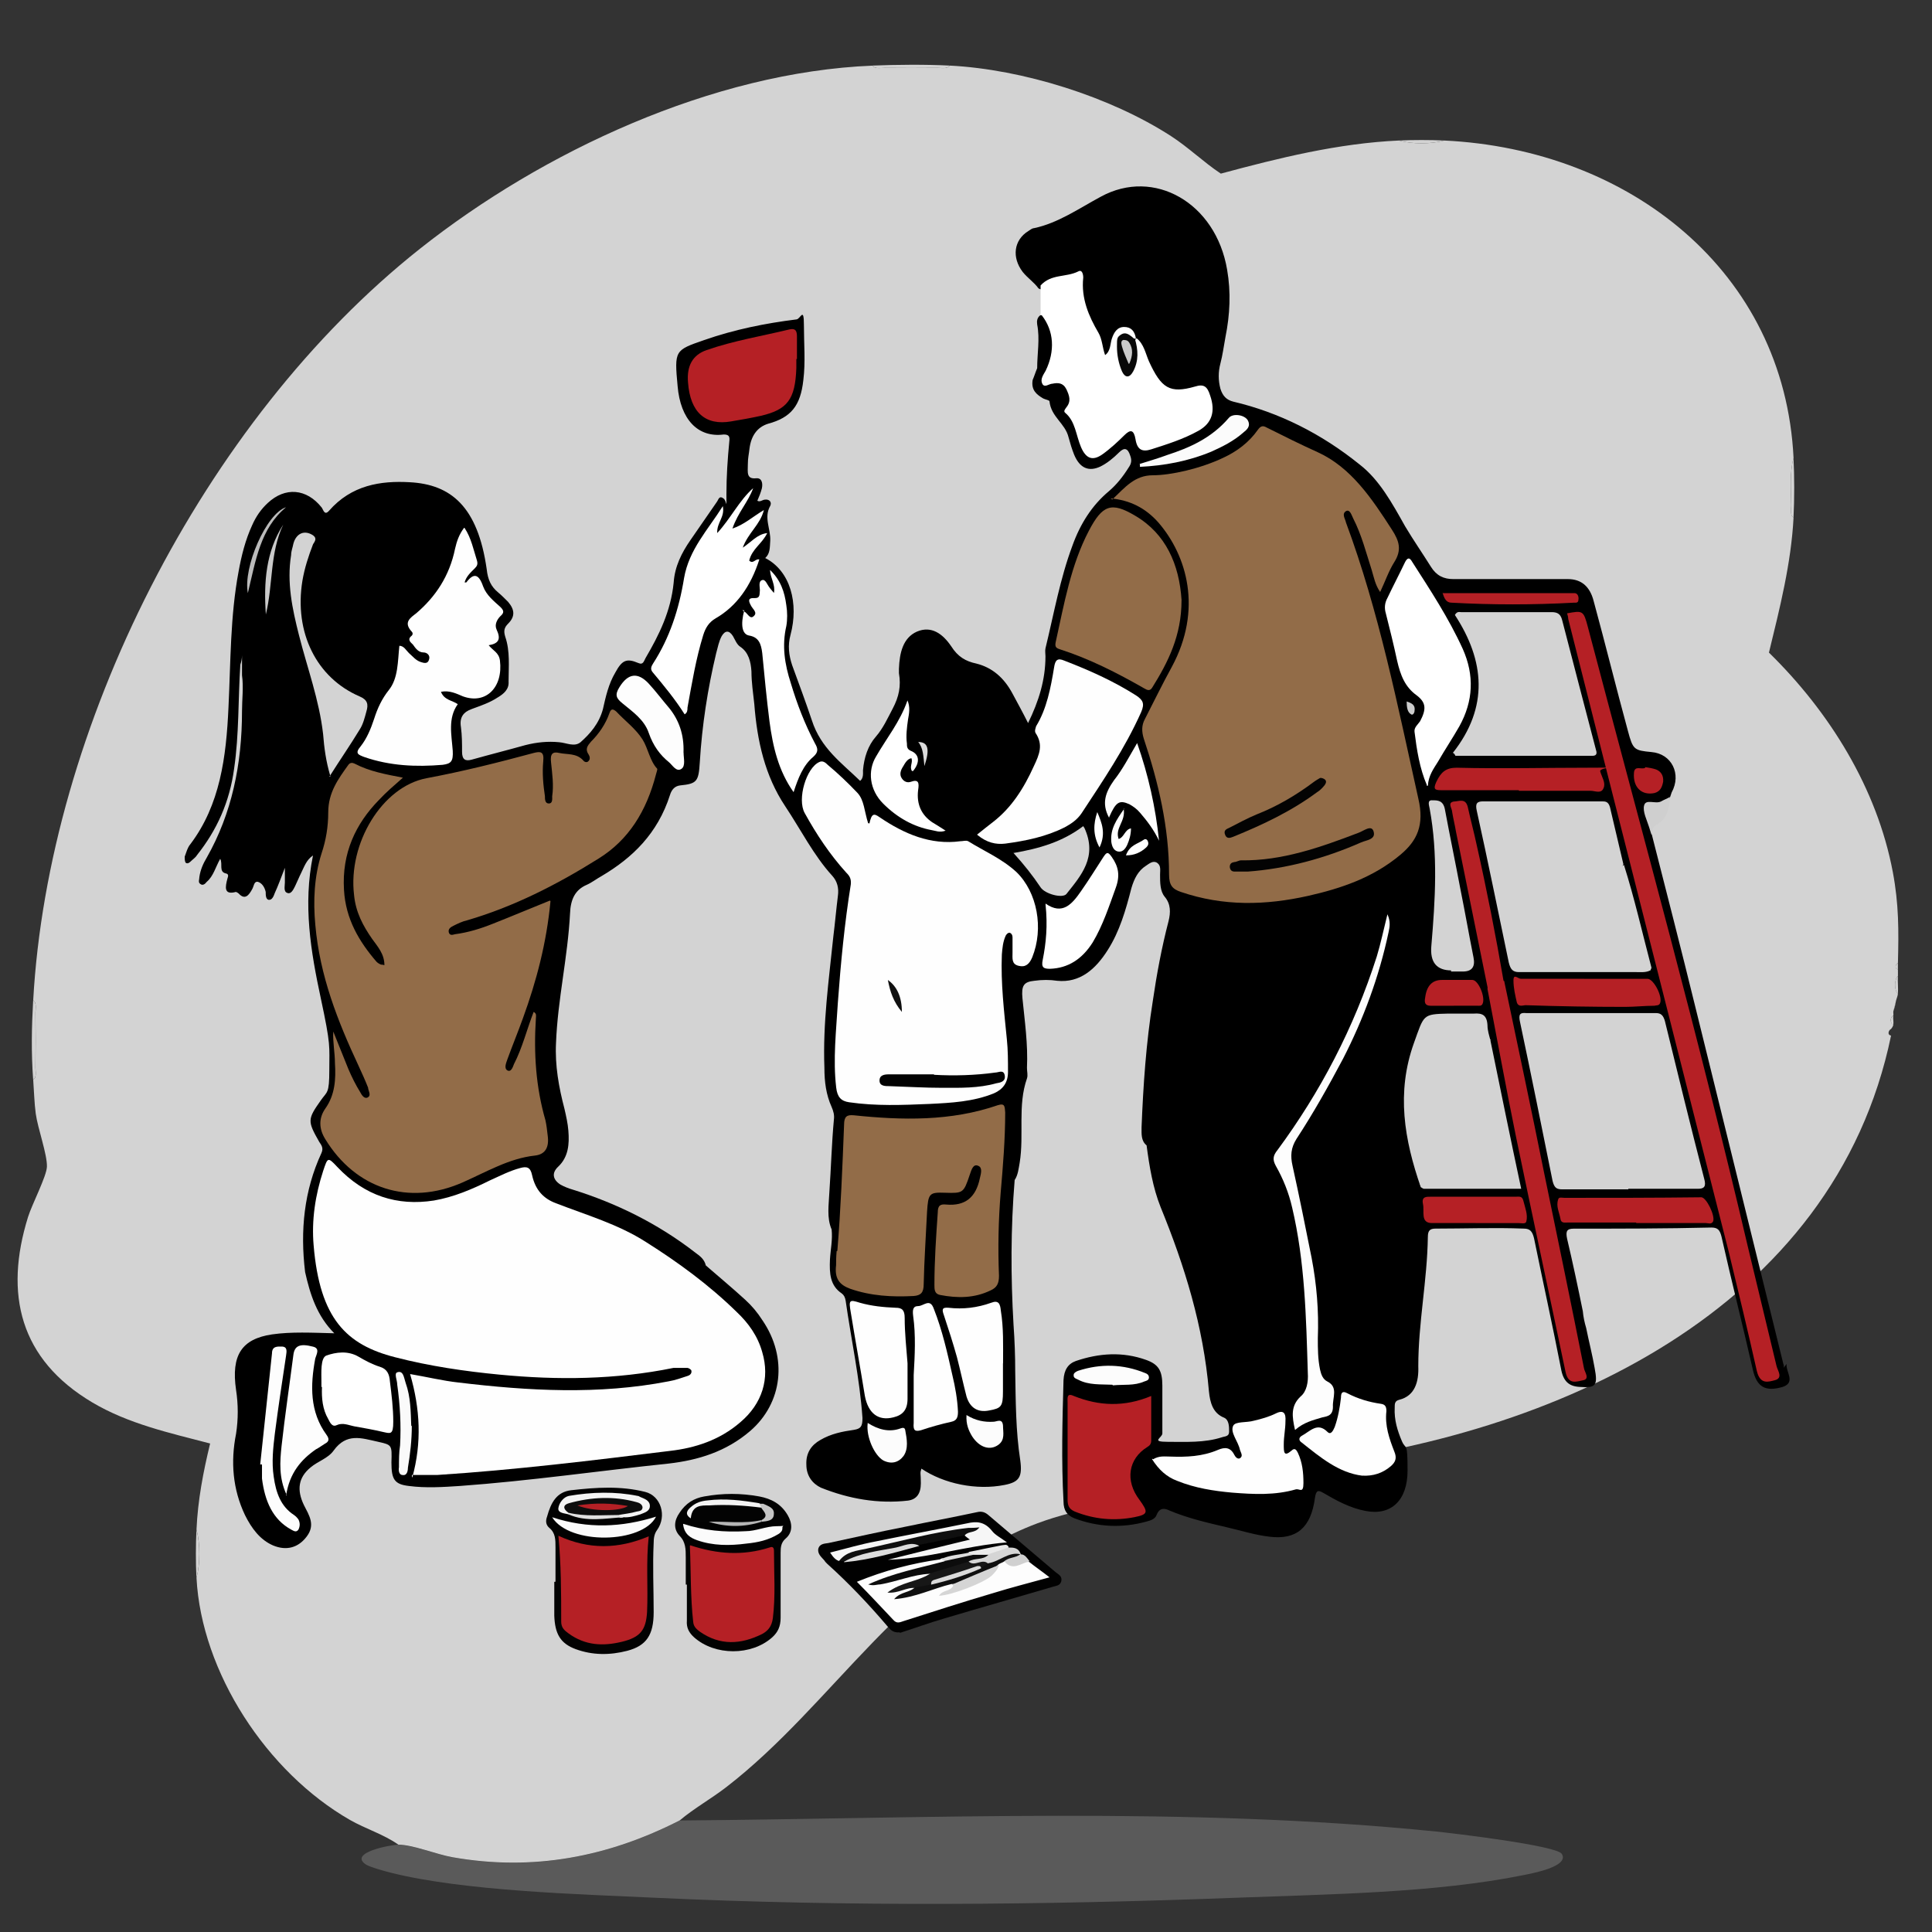 <svg viewBox="0 0 380 380" version="1.1" xmlns="http://www.w3.org/2000/svg" id="Layer_1">
  
  <rect x="0" y="0" width="380" height="380" fill="#333333" stroke="none"/>
  
  <defs>
    <style>
      .st0 {
        fill: #010101;
      }

      .st1 {
        fill: #eaeaea;
      }

      .st2 {
        fill: #b5b5b5;
      }

      .st3 {
        fill: #d0d0d0;
      }

      .st4 {
        fill: #030303;
      }

      .st5 {
        fill: #f6f6f6;
      }

      .st6 {
        fill: #f4f4f4;
      }

      .st7 {
        fill: #dbdbdb;
      }

      .st8 {
        fill: #868686;
      }

      .st9 {
        fill: #171717;
      }

      .st10 {
        fill: #aeaeaf;
      }

      .st11 {
        fill: #b1b1b1;
      }

      .st12 {
        fill: #ddd;
      }

      .st13 {
        fill: #020202;
      }

      .st14 {
        fill: #fff;
      }

      .st15 {
        fill: #b52025;
      }

      .st16 {
        fill: #c5c5c5;
      }

      .st17 {
        fill: #cdcdcd;
      }

      .st18 {
        fill: #fafafa;
      }

      .st19 {
        fill: #bbb;
      }

      .st20 {
        fill: #080808;
      }

      .st21 {
        isolation: isolate;
        opacity: .25;
      }

      .st21, .st22 {
        fill: #d3d3d3;
      }

      .st23 {
        fill: #101010;
      }

      .st24 {
        fill: #fefefe;
      }

      .st25 {
        fill: #0c0c0c;
      }

      .st26 {
        fill: #d5d5d5;
      }

      .st27 {
        fill: #e1e1e1;
      }

      .st28 {
        fill: #f3f3f3;
      }

      .st29 {
        fill: #fbfbfb;
      }

      .st30 {
        fill: #fcfcfc;
      }

      .st31 {
        fill: #926c48;
      }

      .st32 {
        fill: #dadada;
      }

      .st33 {
        fill: #b6b6b6;
      }

      .st34 {
        fill: #0f0f0f;
      }

      .st35 {
        fill: #cacaca;
      }

      .st36 {
        fill: #0e0e0e;
      }

      .st37 {
        fill: #cfcfcf;
      }

      .st38 {
        fill: #fdfdfd;
      }
    </style>
  </defs>
  <g>
    <path d="M133.68,358.07c49.3-.39,99.69-2.8,148.8,2.17,3.23.33,23.67,2.75,24.7,4.39,1.57,2.49-5.83,3.83-7.43,4.16-17.47,3.55-38.61,3.78-56.53,4.47-37.79,1.44-76.45,1.78-114.25.01-15.22-.71-37.66-1.32-52.05-4.92-1.11-.28-4.21-1.12-4.99-1.65-3.41-2.31,4.93-3.87,6.42-3.86,2.81.02,7.49,1.92,10.62,2.47,15.84,2.81,30.64-.05,44.71-7.24h0Z" class="st21"></path>
    <path d="M6.52,212.37c-.39-5.42-.3-10.22,0-15.61.74.45.45,1.65.45,2.38.04,3.61.05,7.24,0,10.85,0,.73.29,1.93-.45,2.38h0Z" class="st22"></path>
    <path d="M186.78,12.9c-.46.72-1.69.43-2.45.44-3.42.03-6.86.04-10.28,0-.75,0-1.98.28-2.45-.44,4.73-.19,10.46-.24,15.17,0h0Z" class="st22"></path>
    <path d="M284.05,27.64c-2.56.73-6.33.73-8.92,0,2.8-.13,6.13-.13,8.92,0Z" class="st22"></path>
    <g>
      <path d="M171.61,12.9c.46.72,1.69.43,2.45.44,3.42.04,6.86.03,10.28,0,.75,0,1.98.28,2.45-.44,14.35.73,31.55,6.12,43.52,13.86,3.47,2.24,6.38,5.11,9.81,7.39,11.43-3.08,23.08-5.97,35.02-6.51,2.59.73,6.37.73,8.92,0,36.43,1.73,66.92,25.75,68.71,62.44-.79,2.83-.49,6.34-.45,9.33,0,.73-.28,1.93.45,2.38-.47,9.02-2.71,17.83-4.84,26.57,11.95,11.69,21.26,26.72,24.36,43.14,1.2,6.37,1.17,11.53,1.01,17.88-.5.31-.7,1.15,0,1.3-.02.43.03.87,0,1.3-.74.67-.75,2.79,0,3.47-.05.56-.38,1.16-.45,1.73l-.45,1.73c-.04.28.04.59,0,.87-.69.18-.67,1.59,0,1.73-.09.53-.44.81-.45.87-.55.28-.77,1.21,0,1.3-11.16,53.97-66.01,78.95-117.58,84.55-4.63.5-9.61.06-14.16.98-3.49.7-7.19,2.82-10.7,3.91-8.4,2.61-17.05,3.34-25.45,6.49-26.12,9.81-40.11,35.63-61.24,51.92-2.96,2.28-6.27,4.12-9.13,6.52-14.07,7.19-28.87,10.05-44.71,7.24-3.13-.55-7.8-2.46-10.62-2.47-2.9-2.04-6.44-3.1-9.51-4.85-16.37-9.38-29.22-29.03-30.2-47.61.75-2.8.75-6.74,0-9.54.26-5.75,1.32-11.31,2.68-16.9-7.99-2.09-16.03-3.85-23.16-8.07-14.29-8.47-17.38-21.33-12.65-36.5.77-2.47,3.64-7.97,3.71-9.87.08-2.39-1.81-7.57-2.2-10.44-.28-2.09-.34-4.54-.5-6.67.74-.45.44-1.64.45-2.38.05-3.61.04-7.24,0-10.85,0-.73.28-1.93-.45-2.38,2.96-53.48,33.33-113.98,76.09-147.85,24.09-19.08,57.54-34.73,89-36h0Z" class="st22"></path>
      <path d="M352.76,101.79c-.74-.45-.45-1.65-.45-2.38-.03-2.98-.33-6.5.45-9.33.18,3.64.19,8.08,0,11.71Z" class="st22"></path>
      <path d="M38.64,310.37c-.16-2.98-.14-6.55,0-9.54.75,2.8.75,6.74,0,9.54Z" class="st22"></path>
      <path d="M373.29,195.46c-.75-.68-.74-2.8,0-3.47-.07,1.14.1,2.33,0,3.47Z" class="st22"></path>
      <path d="M372.39,198.93l.45-1.73c-.09.81-.42,1.54-.45,1.73Z" class="st22"></path>
      <path d="M372.39,201.53c-.67-.14-.69-1.55,0-1.73-.08.55.09,1.2,0,1.73Z" class="st22"></path>
      <path d="M373.29,190.69c-.7-.15-.5-.99,0-1.3-.01.43.02.87,0,1.3Z" class="st22"></path>
    </g>
  </g>
  <g id="Layer_11">
    <g id="Layer_1-2">
      <path d="M47.65,125.93v-.77.77Z"></path>
      <path d="M47.1,131.02c0-3.31.33-6.62.44-9.94h.56c-.22,3.97-.44,7.95-.66,11.92,0-.66-.22-1.43-.33-2.09h0v.11h0Z" class="st37"></path>
      <path d="M49.08,141.95c.56,3.42,0,6.73-.22,10.05h-.56c.22-3.42.56-6.73.77-10.05h.01Z" class="st33"></path>
      <path d="M48.09,155.64c.44,2.43,0,4.64-.89,6.73l.89-6.73Z" class="st11"></path>
      <path d="M46,168.34c0-1.66.33-3.31,1.1-4.74,0,1.76-.33,3.31-1.1,4.74Z" class="st8"></path>
      <path d="M350.87,268.93c0-.22,0-.44-.11-.66-5.74-23.41-11.59-46.93-17.34-70.34-2.76-11.26-5.63-22.41-8.5-33.67-.33-.99.11-1.99,0-2.87-.22-1.66.44-2.32,1.66-2.54.99-.22,1.43-1.1,1.88-1.99.11-.33.22-.66.33-.99,1.99-3.64,0-7.62-3.97-7.95-3.42-.33-3.64-.44-4.64-4.2-2.32-8.5-4.41-17.01-6.73-25.51-.74-2.87-2.43-4.31-5.07-4.31h-22.53c-1.88,0-3.31-.66-4.41-2.43-1.66-2.65-3.42-5.19-5.07-7.95-2.54-4.53-5.07-9.17-8.94-12.15-7.51-6.07-15.9-10.27-24.85-12.37-1.32-.33-2.09-1.1-2.54-2.54-.44-1.66-.44-3.31,0-4.97s.66-3.42.99-5.19c.89-4.41,1.1-8.84.33-13.25-2.21-13.14-14.36-20.1-24.85-14.36-4.31,2.32-8.4,5.19-13.14,6.19-.33,0-.77.33-1.1.56-2.87,1.76-3.31,5.19-1.1,8.07.99,1.22,2.21,1.99,3.09,3.21.66.44,1.22,0,1.88-.22,1.22-.56,2.54-.77,3.87-1.1,1.32-.22,2.09.33,1.99,1.88,0,2.43.77,4.41,1.76,6.4.77,1.55,1.55,3.21,2.09,4.97.33.99.66,1.88,1.76,1.76s1.32-1.1,1.32-2.09,0-.89.22-1.32c.33-1.22.99-1.55,1.99-.99.44.22.89.56,1.32.99.11.22.22.33.33.56,1.55,1.66,2.21,3.87,2.98,5.96.99,2.54,2.54,3.87,4.97,4.31,1.43.22,2.87-.22,4.31-.33,1.66,0,1.99,1.32,2.54,2.76.44,1.32,0,2.21-.99,2.87-3.09,2.09-6.4,3.42-9.94,4.2-1.22.22-1.99-.22-2.54-1.43-.99-2.09-1.88-2.21-3.64-.77-1.22,1.1-2.43,2.43-3.87,3.21-1.1.66-2.43.77-2.87-.66-.99-2.76-2.76-5.19-2.43-8.5.22-2.32-1.1-4.31-2.76-4.53s-1.76-.89-1.22-2.54c1.1-2.98.66-5.96-.56-8.84-.44-.99-1.1-1.76-2.21-1.22-.56.44-.66,1.1-.56,1.76.56,2.87,0,5.74,0,8.61-.33.77-.56,1.55-.89,2.32-.33,1.99.77,2.87,2.09,3.64.44.22,1.22.33,1.22.56.33,3.09,3.09,4.31,3.75,7.07.33,1.22.66,2.32,1.1,3.42,1.1,2.65,2.87,3.42,5.19,2.32,1.32-.66,2.54-1.66,3.64-2.76s1.76-.77,2.21.66c.33.89.22,1.55-.33,2.32-1.1,1.76-2.32,3.31-3.87,4.64-3.31,2.76-5.63,6.4-7.18,10.72-2.43,6.52-3.64,13.37-5.3,20.2-.11.56,0,.99,0,1.55,0,4.64-1.32,8.84-3.42,13.14-1.1-2.21-2.09-3.97-3.09-5.85-1.66-3.09-3.97-5.07-7.07-5.85-2.09-.44-3.64-1.32-4.97-3.42-1.66-2.43-3.87-4.08-6.73-2.87-2.76,1.22-3.42,4.2-3.54,7.29v.89c.44,2.54,0,4.64-1.22,6.95-.99,1.88-1.88,3.87-3.31,5.52-1.55,1.76-2.32,4.08-2.54,6.62,0,.66.11,1.55-.56,2.09-3.64-3.54-7.73-6.4-9.5-11.92-1.22-3.64-2.54-7.18-3.87-10.82-.66-1.99-.89-3.87-.33-5.96,1.66-6.19,0-12.59-4.97-15.13.99-.89.89-2.09.99-3.42.11-2.32-1.32-4.53,0-6.85.33-.66-.11-1.32-.99-1.22-.56,0-.99.56-1.55.22.33-.77.66-1.55.89-2.43.22-.99,0-2.09-1.1-1.99-1.99.22-1.66-1.22-1.66-2.65s.22-2.09.33-3.21c.33-2.54,1.55-4.2,3.64-4.86,4.53-1.22,6.4-3.54,6.95-8.61.44-3.54.11-7.18.11-10.82s-.66-1.22-1.43-1.1c-6.19.77-12.25,1.99-18.22,4.08-5.74,1.99-5.85,1.99-5.19,9.06.56,6.52,3.97,10.16,9.06,9.5,1.1,0,1.22.44,1.1,1.43-.33,3.42-.56,6.85-.56,10.27s.11,1.43-.56.89c-.89-.66-.99.22-1.32.66-1.76,2.54-3.42,4.97-5.19,7.51-1.76,2.54-3.09,5.19-3.31,8.4-.56,5.63-2.87,10.27-5.52,14.8-.33.56-.44,1.43-1.43.99-2.32-.99-3.21-.56-4.53,1.88-1.32,2.21-1.88,4.74-2.43,7.18-.77,2.87-2.54,4.86-4.41,6.52-1.22.99-2.76.11-4.2,0-2.21-.22-4.41,0-6.62.56-3.54.99-7.07,1.88-10.6,2.87-1.22.33-1.88,0-1.88-1.55s0-3.21-.22-4.86c-.33-1.99.56-2.98,2.09-3.54,1.76-.66,3.54-1.22,5.19-2.32,1.1-.66,2.21-1.55,2.09-3.09,0-2.98.33-5.96-.66-8.84-.33-1.1-.22-1.76.56-2.54,1.43-1.43,1.32-2.76,0-4.31-.66-.66-1.32-1.32-1.99-1.88-1.32-1.1-1.99-2.43-2.21-4.53-1.76-12.37-7.07-16.68-15.13-17.11-5.74-.33-11.48.56-15.9,5.63-.89.99-1.1-.22-1.43-.66-2.98-3.75-7.18-4.08-10.6-.89-1.32,1.22-2.32,2.65-3.09,4.41-1.32,2.87-2.09,5.96-2.65,9.06-1.66,8.84-1.55,17.78-1.99,26.72-.44,9.83-1.66,19.21-7.51,26.94-.56.66-.77,1.55-1.1,2.43,0,.44,0,.99.22,1.22.33.22.66,0,.89-.22.44-.44.99-.77,1.32-1.32,3.87-4.86,6.4-10.38,7.29-17.01.99-6.73.77-13.58,1.22-20.43.22-.66.33-1.22.33-1.88v3.97c.33,2.32,0,4.74,0,7.07,0,10.38-1.99,20.1-6.95,28.82-.66,1.1-1.22,2.32-1.43,3.75,0,.56-.33,1.1.22,1.43.44.33.89,0,1.22-.44,1.32-1.1,1.76-2.98,2.65-4.53.56.99-.33,2.54,1.1,2.87.66.11.44.66.33.99-.44,1.66-.77,3.31,1.66,2.65,0,0,.33.11.56.33,1.22,1.32,1.99.33,2.65-.89.33-.56.33-1.55,1.1-1.43.77.22,1.32.99,1.55,1.99,0,.56,0,1.43.56,1.55.66.11.99-.66,1.22-1.32.66-1.43,1.22-2.98,1.99-4.97v2.87c0,.77-.33,1.88.56,2.09.66.22,1.1-.66,1.43-1.32.44-.89.77-1.76,1.22-2.65.56-1.1.99-2.54,2.32-3.42-1.99,9.72-.44,18.88,1.55,28.16,1.99,9.27,1.66,9.27,1.66,14.03s-.44,4.2-1.66,5.96c-2.65,3.75-2.65,4.08-.33,8.17.44.66.89,1.22.44,2.21-3.42,7.4-4.2,15.23-3.21,23.41.99,4.41,2.32,8.61,5.74,12.04-4.41-.11-8.4-.33-12.25.22-5.96.89-8.07,4.08-7.07,10.93.44,2.87.44,5.74,0,8.61-1.1,5.52-.66,10.93,1.76,16.01,1.32,2.65,2.98,4.86,5.52,5.96,2.65,1.1,4.97.44,6.62-1.76,1.76-2.32.44-4.2-.56-6.19-1.43-2.98-1.1-5.41,1.32-7.4,1.43-1.22,3.42-1.76,4.53-3.31,2.54-3.54,5.52-2.43,8.61-1.76,2.87.66,2.87.56,2.76,4.08,0,3.31.56,4.31,3.42,4.64,3.31.44,6.73.22,10.05,0,13.7-.99,27.38-2.98,41.08-4.41,5.74-.66,11.26-2.32,16.01-6.4,6.4-5.52,7.4-14.47,2.43-21.75-.99-1.55-2.09-2.87-3.42-4.08-2.54-2.32-5.19-4.53-7.73-6.73-.33-1.32-1.22-1.88-2.09-2.54-7.4-5.74-15.57-9.72-24.07-12.37-.77-.22-1.66-.56-2.43-.99-1.55-.99-1.76-2.32-.44-3.54,1.99-1.88,2.21-4.41,1.99-7.07-.11-1.43-.44-2.87-.77-4.31-1.1-4.2-1.88-8.5-1.66-12.92.33-8.61,2.32-16.89,2.76-25.51.11-2.76.99-4.64,3.31-5.63.99-.44,1.99-1.22,2.98-1.76,5.96-3.54,10.93-8.28,13.37-15.9.33-1.1.99-1.76,1.99-1.88,3.31-.33,3.64-.77,3.87-4.53.44-7.29,1.55-14.47,3.21-21.42.33-1.22.56-2.43,1.1-3.42.66-1.1,1.43-1.22,2.21,0,.44.77.77,1.66,1.43,2.09,1.66,1.1,2.09,2.98,2.21,4.86,0,2.09.33,4.31.56,6.4.56,7.29,2.09,14.13,6.07,20.1,3.09,4.64,5.63,9.72,9.27,13.7.99,1.1,1.32,2.43,1.1,3.97-.33,2.65-.56,5.3-.89,7.95-.89,8.61-2.09,17.11-1.76,25.84,0,2.76.33,5.3,1.43,7.73.33.77.56,1.55.44,2.43-.44,4.74-.56,9.5-.89,14.24-.11,2.54-.56,5.07.44,7.4.22,1.99-.22,3.97-.33,5.96-.11,2.65,0,5.07,2.32,6.62.44.33.66.77.77,1.43,1.1,7.73,2.76,15.23,3.31,23.08,0,1.66-.33,2.09-1.66,2.32-2.32.33-4.53.77-6.62,1.99-1.76.99-2.87,2.54-2.76,4.86,0,2.21,1.22,3.75,2.87,4.53,5.52,2.21,11.26,3.21,17.11,2.54,1.66-.22,2.54-1.32,2.54-3.42s-.22-1.88.11-2.87c4.41,2.98,10.82,4.31,16.35,3.21,2.87-.56,3.54-1.55,3.09-4.86-.89-5.74-.89-11.59-.99-17.45,0-3.09-.11-6.07-.33-9.17-.56-9.5-.56-19,.22-28.49.66-.99.77-2.21.99-3.42.89-5.52-.44-11.26,1.43-16.56.22-.66,0-1.32,0-2.09.22-4.64-.44-9.17-.89-13.7-.22-2.43.22-3.21,2.32-3.42,1.55-.22,3.09-.22,4.53,0,4.41.44,7.51-2.21,9.94-6.07,2.32-3.64,3.54-7.84,4.64-12.15.56-1.88,1.32-3.42,2.87-4.41.66-.44,1.43-1.1,2.21-.56s.56,1.43.56,2.32c0,1.55,0,3.21.89,4.31,1.22,1.43,1.22,3.09.77,4.86-1.32,5.07-2.32,10.38-3.09,15.68-1.32,8.28-1.88,16.56-2.21,24.85,0,1.32-.11,2.65.99,3.54.56,4.2,1.22,8.28,2.76,12.15,4.74,11.59,8.4,23.41,9.5,36.22.22,2.21.77,4.31,2.98,5.19.99.44.99,1.76.99,2.76s-.89.89-1.43,1.1c-3.42,1.1-7.07.89-10.6.89s-1.1-.77-1.1-1.66v-9.39c0-2.98-.77-4.2-3.21-5.07-4.64-1.66-9.27-1.32-13.8.22-1.55.56-2.32,1.76-2.43,3.75-.22,7.95-.44,15.9,0,23.86,0,1.88.77,2.76,2.09,3.31,4.64,1.76,9.39,1.99,14.24.66.77-.22,1.66-.44,1.99-1.32.56-1.43,1.55-1.32,2.43-.89,3.64,1.55,7.51,2.43,11.26,3.31,2.87.66,5.63,1.55,8.5,1.88,5.3.66,8.17-1.76,8.94-7.62.22-1.43.56-1.66,1.66-.99,2.65,1.55,5.3,2.98,8.28,3.54,5.07.99,8.28-2.09,8.28-7.95s-.33-3.97-1.1-5.74c-.89-2.09-1.55-4.2-1.43-6.62,0-.77,0-1.32.89-1.55,3.09-.77,3.87-3.54,3.75-6.62,0-8.5,1.76-16.89,1.88-25.39,0-1.32.44-1.66,1.55-1.66,5.74,0,11.59-.22,17.34,0,1.22,0,1.66.56,1.99,1.88,1.76,8.61,3.64,17.11,5.3,25.62.44,2.54,1.55,3.54,3.75,3.64,3.09.22,3.54-.22,2.87-3.75-.44-2.54-1.1-5.07-1.66-7.84-.33-1.1-.56-2.21-.66-3.31-.99-4.86-1.99-9.6-3.09-14.24-.33-1.55,0-1.99,1.32-1.99,9.06,0,18,0,27.05-.22,1.22,0,1.66.44,1.99,1.76,1.99,8.84,4.2,17.55,6.19,26.28.77,3.31,2.43,4.31,5.85,3.31,2.65-.89.56-2.98.77-4.53l-.56.77h0v-.07l.03-.03Z"></path>
      <path d="M176.95,321.06c-1.22.11-1.76-.44-2.32-1.1-3.75-4.41-7.73-8.61-11.92-12.37-.22-.22-.44-.44-.56-.66-.56-.66-1.32-1.22-1.22-2.21.22-1.1,1.22-1.1,1.99-1.22,5.07-1.1,10.05-2.21,15.13-3.21,4.74-.99,9.5-1.88,14.13-2.87.89-.22,1.55,0,2.21.56,4.41,3.75,8.84,7.51,13.25,11.26.56.44,1.32.77,1.1,1.76-.22.89-.99.89-1.66,1.1-7.07,2.09-14.13,4.08-21.21,6.19-3.09.89-6.07,1.99-8.84,2.87h0l-.11-.11h.03Z" class="st0"></path>
      <path d="M109.26,311v-6.62c0-1.55,0-2.87-1.22-3.87-.66-.56-.77-1.32-.44-2.21.77-2.76,1.88-4.86,4.74-5.19,4.86-.56,9.72-.89,14.57.33,3.09.77,4.31,4.74,2.32,7.51-.56.77-.66,1.66-.66,2.54-.22,4.53,0,9.06,0,13.58s-1.43,6.62-5.19,7.62c-3.42.89-6.85.89-10.16-.33-2.98-1.1-4.08-2.98-4.2-6.62v-6.62h.22v-.11h.02Z" class="st13"></path>
      <path d="M134.88,311.68v-5.3c0-1.66,0-3.09-1.22-4.31-1.22-1.32-1.1-2.98,0-4.53,1.22-1.88,2.87-2.87,4.86-3.21,3.64-.66,7.18-.66,10.82,0,2.32.44,4.31,1.43,5.63,3.75.89,1.55.99,3.31-.44,4.53-.89.77-.99,1.66-.99,2.76v12.81c0,1.76-.56,2.87-1.66,3.87-4.08,3.64-11.26,3.64-15.35,0-.99-.89-1.55-1.88-1.43-3.31v-7.07h-.22,0Z" class="st13"></path>
      <path d="M324.81,164.15c-.11-.44-.33-.99-.44-1.43-.44-1.43-1.32-3.09-.99-4.31.33-1.32,2.21-.22,3.31-.77.56-.33,1.22-.56,1.76-.89-.11,2.21-.56,4.31-2.54,5.41-.77.33-.99,1.1-.99,1.99h-.11Z" class="st37"></path>
      <path d="M218.8,98.22c2.54-2.43,4.41-4.74,7.95-4.74s9.39-1.32,13.8-3.42c2.65-1.22,5.07-2.98,6.85-5.52.56-.77.99-.89,1.76-.44,3.31,1.66,6.62,3.31,10.05,4.86,6.52,2.98,10.6,9.06,14.57,15.23,1.43,2.21,1.99,3.97.44,6.4-1.1,1.76-1.76,3.75-2.76,5.85-.99-1.43-1.22-2.87-1.66-4.31-1.1-3.42-1.99-6.95-3.64-10.16-.33-.66-.66-1.88-1.43-1.43-.89.56-.11,1.55,0,2.21,6.52,17.55,10.16,36,14.24,54.33,1.22,5.19-.22,8.28-3.54,11.05-5.41,4.53-11.71,6.62-18.11,8.07-8.4,1.88-16.68,2.09-25.06-.77-1.66-.56-2.32-1.32-2.32-3.42,0-9.27-2.09-18.11-4.97-26.72-.44-1.43-.44-2.65.22-3.87,1.76-3.42,3.42-6.85,5.3-10.27,6.07-11.26,2.98-21.87-2.65-28.38-2.54-2.87-5.63-4.41-9.39-4.74l.33.22h0v-.04h.02Z" class="st31"></path>
      <path d="M108.27,177.29c-.77,8.17-2.76,15.68-5.41,22.97-.99,2.76-2.09,5.41-3.09,8.17-.22.66-.66,1.66,0,2.09.77.44,1.1-.66,1.32-1.22,1.66-3.21,2.54-6.85,3.87-10.27.66.33.44.89.44,1.32-.44,6.85,0,13.47,1.88,19.99.22.99.33,1.99.44,2.98.33,2.32-.44,3.75-2.54,3.97-5.07.56-9.5,3.21-14.24,5.3-10.6,4.64-20.98,1.22-26.94-8.5-1.32-2.09-1.32-4.2,0-6.07,1.88-2.65,2.09-5.74,1.88-8.94,0-1.99-.44-4.08-.33-6.19.99,2.43,1.99,4.97,2.98,7.4.66,1.55,1.43,3.09,2.32,4.53.33.66.89,1.43,1.55.99.66-.44,0-1.32,0-1.88-.56-1.43-1.22-2.87-1.88-4.31-4.08-8.73-7.62-17.67-8.5-27.71-.44-4.74-.22-9.5,1.22-14.03.89-2.65,1.32-5.3,1.32-8.07,0-3.97,1.99-6.62,3.97-9.39.33-.44.77-.44,1.22-.22,2.98,1.55,6.07,2.09,9.5,2.76-1.76,1.55-3.31,2.87-4.74,4.41-4.53,4.64-7.29,10.38-6.85,17.67.33,5.74,2.98,10.16,6.4,14.13.22.22.56.44.89.56,0,0,.33,0,.66.11,0-2.21-1.32-3.64-2.43-5.19-1.76-2.54-3.21-5.19-3.54-8.61-1.22-10.16,5.52-21.31,14.24-22.97,7.07-1.32,14.13-3.09,21.09-4.97,1.32-.33,2.09-.33,1.88,1.66-.22,2.32,0,4.64.33,6.85,0,.56,0,1.43.77,1.43s.66-.89.66-1.43c.33-2.21,0-4.41-.22-6.62-.22-1.76.33-2.21,1.66-1.88,1.55.33,3.31,0,4.64,1.43.22.33.77.56,1.1.11.33-.33.22-.89,0-1.22-.77-1.1-.22-1.76.44-2.54,1.55-1.55,2.87-3.42,3.64-5.63.33-.99.77-.77,1.32-.33,1.76,1.88,3.87,3.42,5.19,5.52,1.1,1.76,1.43,4.2,2.87,5.74.11.11-.11.66-.22,1.1-1.88,7.29-5.41,12.92-11.26,16.56-8.28,5.19-16.78,9.5-25.84,12.15-.99.22-1.88.66-2.76,1.1-.44.22-1.1.56-.89,1.32.22.66.77.44,1.22.33,2.54-.33,5.07-1.1,7.51-2.09,3.64-1.43,7.29-2.98,11.15-4.53h0l.11.11v.04h0Z" class="st31"></path>
      <path d="M81.1,290.58c1.88-6.85,1.55-13.47-.44-20.32,3.31.56,6.4,1.32,9.5,1.66,13.8,1.66,27.61,2.43,41.3-.22,1.32-.22,2.54-.66,3.87-1.1.33-.11.77-.44.66-.99,0-.22-.56-.56-.77-.56h-2.76c-11.38,2.32-22.75,2.43-34.23,1.32-6.85-.66-13.7-1.66-20.53-3.42-9.5-2.43-14.8-7.51-16.01-21.98-.44-4.97.33-9.94,1.88-14.69.89-2.65.89-2.76,2.76-.77,5.41,5.74,11.82,7.73,19,6.62,3.87-.66,7.51-2.21,11.05-3.97,1.99-.89,3.87-1.88,5.96-2.43,1.22-.33,1.99-.22,2.32,1.43.66,2.98,2.32,4.64,4.74,5.52,5.96,2.32,12.15,4.08,17.67,7.62,6.29,3.97,12.37,8.4,17.88,13.8,2.21,2.09,4.08,4.64,4.97,7.84,1.55,5.19,0,10.16-4.31,13.8-4.08,3.54-8.94,5.07-13.8,5.63-15.23,1.88-30.48,3.75-45.82,4.74h-4.97v.44h.11-.02v.03Z" class="st24"></path>
      <path d="M170.99,162.04c.44-2.09.89-2.09,1.99-1.32,4.86,3.31,10.05,5.52,15.9,4.74.56,0,1.1-.22,1.55,0,3.21,1.99,6.62,3.42,9.5,6.07,4.08,3.97,5.41,11.05,3.09,16.78-.56,1.32-1.32,1.99-2.65,1.66-1.43-.33-1.22-1.43-1.22-2.65v-2.98c0-.44-.22-.77-.56-.89-.33,0-.56.22-.77.56-.56,1.22-.66,2.43-.77,3.75-.22,5.63.44,11.15.99,16.68.22,2.09.22,4.31.22,6.4s-.99,3.42-2.76,4.2c-4.08,1.66-8.4,1.88-12.7,2.09-5.3.22-10.49.44-15.79-.33-1.55-.22-2.32-.99-2.54-2.87-.66-5.63,0-11.15.33-16.78.56-7.73,1.32-15.57,2.54-23.19.11-1.1-.22-1.66-.89-2.32-3.21-3.54-5.85-7.51-8.17-11.71-1.55-2.76.33-8.94,2.87-10.05.66-.33,1.22.11,1.66.56,1.99,1.66,3.97,3.54,5.85,5.52,1.32,1.43,1.32,3.54,2.09,5.96h.22v.14l.02-.02Z" class="st24"></path>
      <path d="M164.7,245.97c.66-7.95.99-16.35,1.32-24.73,0-1.66.56-1.99,1.88-1.88,9.5.99,19.1,1.22,28.38-1.99,1.43-.44,1.32.33,1.43,1.43,0,5.3-.44,10.6-.89,15.79-.44,5.41-.56,10.82-.33,16.35,0,1.55-.44,2.32-1.66,2.87-3.21,1.55-6.52,1.55-9.94.89-1.1-.22-1.1-1.1-1.1-1.99,0-4.74.33-9.5.66-14.24,0-1.43.56-1.66,1.66-1.55,3.75.33,5.85-1.43,6.62-5.19.22-.89.56-2.09-.33-2.43-.99-.44-1.32.77-1.66,1.76-1.22,3.64-1.32,3.64-4.86,3.54-3.09-.11-3.31.11-3.54,3.75-.22,4.74-.56,9.5-.66,14.24,0,1.66-.56,2.21-1.99,2.32-4.2.22-8.4,0-12.48-1.43-2.09-.77-3.09-1.99-2.76-4.64,0-.77,0-1.55.11-2.76h.11v-.11h.03Z" class="st31"></path>
      <path d="M320.28,233.93h-13.03c-1.1,0-1.55-.33-1.88-1.66-2.09-10.38-4.2-20.88-6.4-31.25-.33-1.55,0-1.88,1.22-1.76h25.51c.99,0,1.43.44,1.76,1.55,2.54,10.38,5.07,20.76,7.73,31.02.44,1.55,0,1.99-1.22,1.99h-13.7v.11h0Z" class="st22"></path>
      <path d="M324.59,190.87c-.89.44-1.76.33-2.76.33h-23.08c-1.22,0-1.66-.56-1.99-1.88-2.09-9.94-4.08-19.87-6.29-29.82-.33-1.43,0-1.88,1.22-1.88h23.3c.77,0,1.32,0,1.66,1.1.89,3.75,1.76,7.51,2.65,11.26-1.1,2.87-3.31,4.64-4.97,6.95-2.32,3.31-4.74,6.52-6.95,9.94-.33.56-.99,1.22-.56,1.99.33.66.99.56,1.66.56h13.14c.99,0,2.21-.22,2.76,1.22l.22.22h-.01Z" class="st22"></path>
      <path d="M91.38,103.85c1.32,1.99,1.76,4.31,2.43,6.4.22.77,0,1.1-.44,1.55-.77.77-1.66,1.55-1.99,2.76h.33c1.43-1.88,2.43-1.76,3.31.77.66,1.76,2.09,2.87,3.42,4.08.66.66.77,1.1,0,1.76-.66.66-1.22,1.66-.77,2.65.89,1.88.44,2.76-1.55,3.09.89,1.1,1.99,1.43,2.21,2.98.66,5.3-2.76,8.73-7.29,7.07-1.32-.56-2.65-1.22-4.31-.89.66,1.66,2.21,1.66,3.31,2.43-1.99,2.76-1.22,6.07-.99,9.17.11,2.09-.33,2.54-1.99,2.76-5.19.44-10.38.22-15.46-1.55-1.1-.44-1.88-.66-.66-2.09,1.22-1.55,1.99-3.42,2.65-5.41.66-2.09,1.55-3.97,2.87-5.63,1.88-2.32,1.76-5.63,2.09-8.73.89,0,1.32.89,1.88,1.43.77.66,1.32,1.43,2.32,1.76.66.22,1.43.44,1.66-.56.22-.77-.44-1.32-1.1-1.32-.99,0-1.55-.77-2.09-1.55-.44-.44-1.22-.99-.22-1.76.22-.22.22-.56,0-.77-1.76-1.88-.22-2.76.89-3.64,3.75-3.21,6.52-7.29,7.62-12.7.33-1.43.77-2.76,1.76-4.08h.11v.03h0Z" class="st24"></path>
      <path d="M232.39,118.09c0,6.95-2.65,12.15-5.74,17.11-.44.77-.99.56-1.55.22-5.41-3.09-10.82-5.85-16.68-7.73-.66-.22-.99-.44-.77-1.43,1.66-7.51,2.98-15.13,6.52-21.87,2.65-5.07,4.41-5.74,9.06-2.98,6.07,3.54,8.73,9.6,9.17,16.68h0,0Z" class="st31"></path>
      <path d="M285.72,148.13c7.18-9.06,6.29-18.22.44-27.17.44-.77.89-.56,1.22-.56h17.78c.99,0,1.76.22,2.09,1.55,2.21,8.5,4.41,17.01,6.62,25.39.22.66.33,1.32-.66,1.32h-26.94c-.11-.22-.22-.44-.44-.56h-.11v.03Z" class="st22"></path>
      <path d="M308.25,120.63c3.09-.56,3.21-.56,4.08,2.76,10.72,40.64,21.87,80.94,31.47,121.91,1.88,7.84,3.75,15.57,5.63,23.41.22.89,1.32,2.32-.33,2.76-1.32.33-2.87.89-3.54-1.76-1.76-7.84-3.64-15.68-5.52-23.41-8.17-32.24-16.35-64.38-24.52-96.62-2.32-9.27-4.74-18.66-7.07-27.94,0-.33-.11-.77-.22-1.1h.02Z" class="st15"></path>
      <path d="M204.67,61.89v-5.74c2.09-2.32,4.97-1.55,7.4-2.76.77-.44.99.56.99,1.22-.44,4.08,1.1,7.62,2.98,10.82.77,1.32.77,2.87,1.32,4.41,1.1-.77.99-2.21,1.32-3.21.44-1.32,1.1-2.32,2.43-2.32s2.09.77,2.32,2.32c-2.87-.22-3.64,1.22-2.32,4.31.22.66.56,1.32,1.22,1.22s.89-.77.89-1.55v-2.65c0-.56-.22-1.1.33-1.43,1.43,1.1,1.76,2.98,2.43,4.53,2.43,5.3,4.08,6.4,9.06,4.97,1.76-.56,2.43,0,2.98,1.76,1.1,3.16.33,5.48-2.32,6.95-2.98,1.66-6.19,2.65-9.27,3.64-1.76.56-2.76.11-3.09-1.99-.33-1.88-.99-1.99-2.21-.77s-2.76,2.65-4.31,3.75c-1.88,1.32-3.21.89-4.2-1.43s-1.1-5.07-3.09-6.73c-.44-.33,0-.77.22-1.1.99-1.22.56-2.32,0-3.54-.66-1.32-1.66-1.32-2.76-1.1-.66,0-1.55.89-1.99,0s.22-1.76.66-2.54c1.88-3.87,1.66-7.84-.77-10.93h-.22v-.11l-.02-.02.02.02Z" class="st14"></path>
      <path d="M192.19,164.15c1.22-.99,2.21-1.76,3.21-2.54,3.54-2.76,5.96-6.52,7.95-10.93,1.1-2.32,1.88-4.2.33-6.52-.22-.44,0-.89.11-1.32,2.09-3.42,2.87-7.51,3.54-11.59.22-1.43.66-1.88,1.99-1.32,4.86,1.88,9.6,3.97,14.13,6.85,1.32.89,1.76,1.55.99,3.31-3.21,7.18-7.51,13.47-11.71,19.87-.89,1.32-2.09,2.09-3.31,2.76-3.75,1.88-7.62,2.65-11.71,3.21-1.88.22-3.64-.22-5.41-1.66h0l-.11-.11h0Z" class="st24"></path>
      <path d="M280.65,154.43c-1.43-3.31-1.99-6.95-2.43-10.49-.11-.89.66-1.43,1.1-2.09,1.22-2.32,1.22-3.64-.66-5.07-2.32-1.66-3.21-3.97-3.87-6.85-.66-3.09-1.43-6.19-2.21-9.27-.33-1.1-.22-2.09.33-3.09,1.1-2.32,2.32-4.64,3.42-6.95.44-.89.89-1.1,1.43-.11,3.54,5.52,7.18,11.05,9.94,17.11,2.32,5.19,2.09,10.27-.66,15.23-1.32,2.32-2.87,4.64-4.2,6.95-.89,1.43-1.88,2.76-1.99,4.74h-.22v-.11h.02Z" class="st14"></path>
      <path d="M145.93,107.83c1.88-1.22,2.98-2.76,4.97-2.98-.99,2.09-2.98,3.09-3.54,5.41.77.77,1.22-.44,1.99-.22-1.66,5.19-4.41,9.17-8.61,11.59-1.32.77-1.99,1.88-2.43,3.31-1.43,4.64-2.21,9.39-3.09,14.24,0,.44,0,.99-.56,1.32-1.88-2.98-4.08-5.63-6.29-8.28-.56-.66-.22-1.22.11-1.76,3.21-4.97,5.07-10.6,6.07-16.78.99-5.63,4.64-9.39,7.62-14.13.44,2.21-1.22,3.21-1.1,5.3,2.65-2.87,4.31-6.4,7.07-8.84-.99,2.76-2.98,4.74-4.08,7.95,2.32-.77,3.97-2.32,6.19-3.64-.77,2.98-3.09,4.41-4.2,7.51h-.12Z" class="st14"></path>
      <path d="M226.43,274.79v8.5c0,.66-.22.99-.77,1.32-3.75,2.32-4.41,6.62-1.55,10.38,1.76,2.43,1.76,2.87-.99,3.42-3.97.77-7.84.44-11.71-1.1-.99-.44-1.43-.99-1.43-2.32v-19.1c0-.89-.22-1.99,1.22-1.32,4.97,1.99,9.94,2.21,15.23,0v.22h0Z" class="st15"></path>
      <path d="M293.13,204.56c1.99,9.72,3.97,19.43,6.07,29.26h-19.1c-.22,0-.44-.22-.66-.33-.33-1.43-.11-2.76.33-4.08,2.54-7.84,5.96-15.13,9.83-22.08.56-.89,1.22-1.66,1.88-2.32s1.1-.99,1.76-.44h-.11Z" class="st22"></path>
      <path d="M156.63,70.51v1.88c-.22,6.19-1.76,8.17-6.95,9.39-1.99.44-3.87.77-5.85,1.1-5.07.89-8.07-1.76-8.5-7.62-.3-3.31.92-5.45,3.64-6.4,5.41-1.88,10.93-2.76,16.35-4.08,1.1-.22,1.43.22,1.43,1.43v4.41h-.11v-.11h0Z" class="st15"></path>
      <path d="M295.88,193.08c2.65,12.59,5.3,25.06,7.84,37.66,2.65,12.81,5.3,25.62,7.84,38.43.11.66,1.22,2.09-.22,2.32-1.22.22-2.87.99-3.42-1.66-3.21-15.35-6.52-30.69-9.72-46.15-1.99-9.72-3.75-19.43-5.63-29.16.22-2.65,1.1-3.09,3.21-1.55h.11v.11h0Z" class="st15"></path>
      <path d="M293.13,204.56c-1.66,1.32-2.76,3.21-3.75,5.19-3.75,7.18-6.95,14.69-9.72,22.41-.11.44-.11.89-.22,1.32-3.21-9.27-4.86-18.55-1.32-28.38,1.99-5.52,1.66-5.63,6.73-5.74h5.07c1.55-.11,2.54.22,2.65,2.32,0,.99.33,1.99.56,2.87h.01-.01Z" class="st22"></path>
      <path d="M226.76,287.05c1.22-.77,2.32-.56,3.42-.56,3.21.11,6.29,0,9.39-1.32,1.32-.56,2.43-.56,3.21.99.22.44.66.89,1.1.66.66-.44.22-.99,0-1.66-.33-1.66-1.99-3.42-1.32-4.74.44-.89,2.65-.56,4.08-.99,1.43-.33,2.98-.77,4.31-1.43,1.55-.77,1.99,0,1.88,1.55,0,1.55-.33,2.98-.33,4.53s0,2.54,1.55,1.22c.66-.66.99,0,1.22.44.89,1.88,1.1,3.87,1.1,5.96s-.77,1.1-1.43,1.22c-4.2,1.22-8.4.99-12.59.66-3.64-.33-7.29-.89-10.82-2.32-2.09-.77-3.64-2.21-4.97-4.31h.22v.11h-.02Z" class="st24"></path>
      <path d="M145.93,119.97c.33.22.44.33.66.44.56.44.99,1.43,1.66.77.77-.66-.11-1.32-.44-1.88-.56-.99-.89-1.76.66-1.66,1.1,0,.89-.77.99-1.55,0-.66-.33-1.76.44-1.99.66-.22.99.89,1.43,1.43.22.33.56.66.89,1.1.33-1.66-.66-2.76-.77-4.53,2.09,1.99,2.87,4.31,3.21,6.95.22,1.32.22,2.87,0,4.08-.89,3.87-.33,7.51.89,11.26,1.22,4.08,2.76,8.07,4.74,11.82.66,1.1.66,1.76-.33,2.65-1.99,1.66-2.98,4.2-3.87,6.95-2.98-4.2-4.08-8.94-4.74-13.91-.56-4.41-.99-8.94-1.43-13.47-.22-1.76-.66-3.09-2.54-3.42-1.43-.22-1.76-2.09-.99-4.97h-.44v-.11.02l-.02.02Z" class="st14"></path>
      <path d="M324.59,190.87c-5.96,0-11.82,0-17.78-.11-.66,0-1.66.33-1.99-.44-.56-.99.44-1.66.89-2.32,3.42-5.63,7.29-10.82,11.38-15.79.66-.89,1.43-1.55,2.32-2.09,2.09,6.62,3.64,13.47,5.41,20.2,0,.11-.11.33-.22.56h-.01Z" class="st22"></path>
      <path d="M254.7,281.2c-.56-2.54-.89-4.64,1.1-6.52,1.22-.99,1.55-2.87,1.43-4.64-.33-10.93-.56-21.87-3.09-32.57-.66-2.87-1.76-5.63-3.21-8.17-.66-1.22-.56-1.99.33-3.09,8.4-11.38,15.02-23.96,19.54-38.1.77-2.54,1.32-5.19,2.09-8.28.66,1.43.44,2.54.22,3.54-1.88,8.84-4.97,17.11-8.94,24.85-2.87,5.41-5.85,10.72-9.17,15.79-1.1,1.76-1.22,3.31-.77,5.3,1.32,5.96,2.54,12.04,3.75,18.11.99,5.19,1.43,10.38,1.22,15.79,0,2.09,0,4.08.44,6.19.22.99.56,1.88,1.43,2.32,2.21,1.1.99,3.21,1.1,4.97,0,1.76-1.1,1.88-2.09,2.09-1.88.56-3.64.99-5.3,2.43h-.11.03Z" class="st38"></path>
      <path d="M178.5,268.06v7.07c0,2.21-.99,3.21-2.76,3.64-2.98.77-4.97-.77-5.63-4.2-.89-5.52-1.88-10.93-2.76-16.35-.44-2.54-.33-2.65,1.76-1.99,2.32.66,4.64.89,7.07.99,1.22,0,1.76.44,1.76,1.99,0,2.98.33,5.96.56,8.94h0v-.11h0v.02Z" class="st24"></path>
      <path d="M64.98,152.66c-.89-2.98-1.22-5.63-1.43-8.28-.77-6.73-3.09-12.92-4.74-19.43-1.32-5.19-2.43-10.38-1.55-15.79,0-.77.33-1.55.44-2.21.56-2.09,2.21-2.76,3.87-1.66.77.56.44,1.1,0,1.76-.89,2.32-1.66,4.64-2.09,7.18-1.66,10.16,2.76,19.1,11.26,22.75,1.55.66,1.76,1.55,1.32,2.98-.33,1.22-.66,2.54-1.32,3.54-1.88,3.09-3.87,5.96-5.96,9.27h.11l.11-.11h-.02Z" class="st22"></path>
      <path d="M267.95,290.25c-4.64-.56-8.28-3.64-11.92-6.52-.66-.44-.56-.99,0-1.32,1.66-.89,3.09-2.76,5.07-.77.66.66,1.1-.22,1.43-.99.66-1.88.99-3.75,1.22-5.74,0-.89.22-1.43,1.22-.89,2.09,1.1,4.31,1.76,6.62,2.09.77.11,1.1.44,1.1,1.43-.33,2.87.56,5.41,1.55,7.95.56,1.32.22,2.09-.66,2.87-1.66,1.43-3.54,1.99-5.63,1.88h0Z" class="st24"></path>
      <path d="M197.27,268.16v5.52c0,2.98-.33,3.31-2.76,3.75-2.21.44-3.75-.56-4.41-2.76-.66-2.54-1.22-5.19-1.88-7.73-.77-2.76-1.66-5.52-2.54-8.17-.44-1.22-.44-1.66.89-1.55,2.87.33,5.63,0,8.4-.99,1.43-.56,1.76.22,1.88,1.55.56,3.42.44,6.85.44,10.27h0v.11h-.02Z" class="st24"></path>
      <path d="M63.22,272.8v-.89c0-1.88-.22-4.86.99-5.3,1.88-.66,4.2-.99,6.29.22,1.32.77,2.76,1.55,4.2,1.99s1.88,1.43,1.99,2.87c.33,2.65.66,5.3.66,7.95s-.56,2.32-2.09,1.99c-1.88-.44-3.75-.77-5.63-1.1-1.1-.22-2.21-.77-3.42-.22-.89.44-1.32-.56-1.66-1.22-1.1-1.88-1.32-4.08-1.22-6.29h-.12,0Z" class="st14"></path>
      <path d="M285.5,190.87c-2.95,0-4.27-1.62-3.97-4.86.77-9.06,1.32-18-.33-26.94-.11-.66-.56-1.76.56-1.66.99,0,2.09,0,2.43,1.76.99,5.3,2.09,10.6,3.09,15.9.89,4.41,1.66,8.84,2.54,13.25.36,1.76-.26,2.69-1.88,2.76h-2.54v-.22h.11v.02h0Z" class="st22"></path>
      <path d="M205.66,177.73c3.31,2.32,5.19.11,6.95-2.43,1.55-2.21,2.98-4.53,4.41-6.73.66-.99.89-1.1,1.66,0,1.32,1.88,1.66,3.64.77,6.07-1.32,3.64-2.54,7.4-4.53,10.72-2.09,3.31-4.86,5.07-8.4,5.19-1.22,0-1.76-.22-1.43-1.76.66-3.31.99-6.73.56-10.82v-.22h0v-.02Z" class="st14"></path>
      <path d="M179.71,270.48c.22-3.87.44-7.84-.11-11.71-.11-.99-.11-1.88.99-1.88s2.32-1.66,3.09.56c1.66,4.2,2.65,8.61,3.64,13.03.56,2.32.99,4.74,1.1,7.18,0,1.1-.22,1.76-1.32,1.99-1.99.44-3.97.99-5.96,1.66-1.22.33-1.55,0-1.43-1.43v-9.39h0Z" class="st24"></path>
      <path d="M321.83,240.45h-13.37c-.66,0-1.43.22-1.55-.77-.22-1.22-.89-2.43-.44-3.75.11-.56.77-.33,1.22-.33,8.94,0,18,0,26.94-.11.99,0,2.76,3.64,2.32,4.74-.33.66-.99.33-1.43.33h-13.7v-.11h0Z" class="st15"></path>
      <path d="M311.57,192.52h12.48c1.22,0,3.09,3.64,2.43,4.86-.22.44-.66.33-1.1.44-1.88,0-3.87.22-5.74.22-6.52,0-13.03-.11-19.54-.33-.56,0-1.43.44-1.76-.56-.33-1.43-.66-2.87-.66-4.31s.89-.33,1.43-.33h12.48-.02Z" class="st15"></path>
      <path d="M56.37,294.01c-1.55-3.31-1.32-6.52-.99-9.6.66-5.96,1.55-11.92,2.32-17.88.22-1.88,1.32-2.32,3.87-1.66,1.43.33.66,1.55.44,2.32-.99,5.3-1.1,10.49,2.21,15.02.56.77.56,1.32-.33,1.76-.56.33-1.1.77-1.76,1.1-2.87,1.99-5.19,4.64-5.85,9.06h.11v-.11h-.02Z" class="st38"></path>
      <path d="M298.76,155.42h-15.35c-1.22,0-1.55-.22-.89-1.66.89-1.88,1.88-2.76,3.97-2.76,8.73.22,17.45,0,26.17,0s1.66-.33,2.09.77c.33,1.1,1.1,2.21.66,3.21-.44,1.22-1.66.56-2.54.56h-14.13v-.33.22h.02Z" class="st15"></path>
      <path d="M179.38,151.67c-.56-.89.22-1.66-.11-2.54-.77.11-1.22.89-1.66,1.66-.44.66-.77,1.55-.22,2.32.44.66,1.1.89,1.76.66,1.55-.56,1.66.22,1.43,1.66-.33,2.76.66,4.86,2.76,6.29.77.44,1.43.89,2.65,1.66-1.22.44-1.99,0-2.76-.11-3.54-.66-6.73-2.43-9.5-5.19s-3.09-6.52-1.43-9.27c2.09-3.64,4.74-6.85,6.19-11.05.56,1.32.33,2.54.11,3.75-.22,1.55-.44,3.21-.22,4.74,0,.56,0,1.1.77,1.43,1.66.66,1.88,2.21.44,3.97h-.22l.02.02h0Z" class="st14"></path>
      <path d="M295.88,193.08c-1.22,0-2.65-.44-3.21,1.55-2.09-10.38-4.2-20.65-6.29-31.02-.22-1.32-.56-2.65-.77-3.97,0-.66-.99-1.76.33-1.99.99,0,2.32-.77,2.76,1.1.56,2.54,1.22,4.97,1.76,7.51,1.99,8.84,3.75,17.78,5.3,26.84h.12v-.02Z" class="st15"></path>
      <path d="M134.45,148.03c0,1.1.44,2.65-.44,3.21-.99.66-1.76-.77-2.43-1.32-1.76-1.43-3.09-3.21-3.97-5.74-.89-2.65-3.21-4.2-5.19-5.85-1.22-.99-1.55-1.66-.56-3.21,1.69-2.72,3.61-2.95,5.74-.66,1.43,1.55,2.65,3.21,3.97,4.74,1.99,2.43,2.98,5.3,2.87,8.73h0v.11h.01Z" class="st38"></path>
      <path d="M199.26,167.79c5.19-.89,9.72-2.21,13.8-5.3.11.22.22.33.22.33,2.65,5.74-.66,9.39-3.54,13.03-.77.89-4.2,0-5.07-1.32-1.55-2.32-3.21-4.41-5.3-6.73h-.12,0Z" class="st22"></path>
      <path d="M290.25,240.56h-8.61c-2.32,0-1.43-2.32-1.76-3.75-.33-1.55.77-1.43,1.66-1.43h16.56c.66,0,1.32-.22,1.55.89.33,1.32.89,2.65.56,3.97-.11.56-.99.33-1.43.33h-8.53Z" class="st15"></path>
      <path d="M51.18,288.04c.77-7.29,1.55-14.57,2.32-21.87,0-1.43,1.1-1.32,1.88-1.32,1.22,0,.99.99.89,1.76-.77,5.07-1.55,10.27-2.21,15.35-.33,2.76-.66,5.63-.22,8.5.44,3.21,1.43,5.85,3.97,7.51.33.22.66.56.89.89.33.66.33,1.32,0,1.99-.44.66-.99.22-1.43,0-3.64-1.99-5.19-5.63-5.74-10.05v-2.76h-.35Z" class="st38"></path>
      <path d="M218.14,160.84c-1.55-2.87-.66-5.07.99-7.4,1.66-2.09,2.98-4.64,4.53-7.29,2.21,6.29,3.64,12.7,4.31,19.21-.99-2.09-2.32-3.87-3.75-5.52-.66-.77-1.32-1.22-2.09-1.66-1.99-.89-2.65-.44-3.97,2.54h0v.11h-.02Z" class="st38"></path>
      <path d="M224.11,91.27c1.76-.56,3.64-1.1,5.41-1.76,4.41-1.43,8.73-3.31,12.15-7.29.77-.99,3.09-.66,3.75.44.66,1.22-.22,1.88-.89,2.43-1.88,1.66-4.08,2.76-6.29,3.75-4.53,1.88-9.27,2.76-14.03,2.98v-.66h0l-.11.11h0Z" class="st29"></path>
      <path d="M283.84,116.66h25.84c.66,0,.89.77.77,1.32,0,.66-.56.56-.89.56-8.07.44-16.01.44-24.07,0-.99,0-1.43-.77-1.76-1.99h0l.11.11h0Z" class="st15"></path>
      <path d="M285.95,197.82h-4.53c-1.1,0-1.32-.56-1.1-1.66.3-2.29,1.4-3.42,3.31-3.42h5.96c1.22,0,2.65,3.54,1.99,4.74-.22.44-.66.33-1.1.33h-4.53,0Z" class="st15"></path>
      <path d="M218.8,272.36c-2.32-.11-4.64.11-6.73-.99-.44-.22-.99-.33-.89-.99,0-.33.56-.66.89-.77,4.41-1.43,8.84-1.32,13.14.44.33.11.77.33.77.89s-.56.66-.89.77c-1.99.89-4.08.56-6.19.77h0l-.11-.11h0Z" class="st30"></path>
      <path d="M81,280.42c0,2.87-.33,5.63-.77,8.28,0,.66-.22,1.55-.99,1.43-.77,0-.89-.89-.77-1.55,0-1.43,0-2.87.22-4.31.22-3.97,0-7.95-.56-11.92,0-.89-.66-2.21,0-2.43,1.22-.44,1.32,1.1,1.66,2.09.99,2.76.99,5.63,1.1,8.5h0l.11-.11h0v.02Z" class="st18"></path>
      <path d="M170.66,279.87c2.09,1.32,4.2,1.88,6.4,1.1.33-.11.89-.33.99.33.33,1.76.66,3.64-.33,5.07-.99,1.32-2.43,1.66-3.97.89-1.76-.99-3.42-4.64-3.09-7.29h0v-.11h0Z" class="st30"></path>
      <path d="M190.1,278.32c1.76,1.1,3.54,1.43,5.3,1.32.66,0,1.76-.77,1.88.77,0,1.32.44,2.76-.89,3.75-1.66,1.22-3.75.56-5.19-1.66-.66-1.1-1.22-2.32-1.1-4.2h0v.02Z" class="st30"></path>
      <path d="M323.6,150.89c.77.11,1.43.22,2.09.44.89.33,1.55,1.1,1.43,2.43-.22,1.1-.56,1.88-1.66,2.21-2.54.56-4.31-1.1-4.08-3.97.11-1.55,1.55-.56,2.21-.99h0v-.11h.01Z" class="st15"></path>
      <path d="M52.29,120.86c-.44-6.29,0-12.37,3.42-17.67-2.65,5.52-1.99,11.82-3.42,17.67Z" class="st35"></path>
      <path d="M221.01,159.06c.44,2.54-1.76,3.75-.99,5.96,1.1-.33,1.22-1.88,2.43-2.09,0,1.22-.33,2.32-.77,3.31-.44.89-.99,1.43-1.88,1.22-.77-.22-1.1-.99-1.22-1.88-.22-2.54.99-4.31,2.54-6.52h-.11,0Z" class="st14"></path>
      <path d="M48.75,116.66c-.99-5.07,3.64-15.68,7.51-16.89-5.07,4.2-5.96,10.49-7.51,16.89Z" class="st19"></path>
      <path d="M215.82,159.73c.89,2.09,1.76,4.2.44,6.95-1.32-2.43-1.22-4.64-.44-6.95Z" class="st14"></path>
      <path d="M221.46,168.23c.77-2.09,2.32-2.21,3.54-3.09.33-.22.66,0,.77.33.22.56,0,.89-.33,1.22-1.1.99-2.32,1.55-3.97,1.55h0Z" class="st14"></path>
      <path d="M181.82,150.68c-.22-1.99-.22-3.54-1.22-4.74,1.99,0,2.32,1.43,1.22,4.74Z" class="st7"></path>
      <path d="M276.67,137.97c.99.33,1.76.66,1.55,1.88,0,.33-.33.89-.66.66-.77-.44-.89-1.43-.89-2.65h0v.11h0Z" class="st17"></path>
      <path d="M202.35,307.15c1.22.99,2.54,1.88,4.08,3.09-3.97,1.1-7.51,1.99-11.05,3.09-5.96,1.76-11.82,3.64-17.67,5.52-.66.22-1.32.56-1.99-.22-2.32-2.43-4.64-4.97-7.18-7.51,5.41-2.21,10.82-3.64,16.35-4.41.44-.33.77-.33.99.33-.44,1.55-1.66,1.22-2.65,1.43-3.09.77-6.29,1.55-8.84,2.32,1.76-.44,4.08-1.1,6.4-1.76.77-.22,1.43-.44,2.21.22.44,1.55-.66,1.55-1.32,1.76-1.32.44-2.76.56-3.97,1.1.77,0,1.66-1.22,2.54,0,.22,1.88-1.32,1.1-1.76,1.66,2.87-.66,5.63-2.32,8.73-2.54.44,0,.99.22.99.89s-.33.56-.66.66c.44,0,.77-.11,1.1-.44.99-.77,2.21-1.32,3.31-1.66,1.88-.56,3.21-1.66,4.2-3.54.44-.33.89-.56,1.43-.44.77.56,1.55.66,2.43.44.66-.22,1.55-.56,2.32.11h0v-.11h0Z" class="st38"></path>
      <path d="M165.03,307.03c-.66-.22-1.1-.66-1.76-1.66,3.09-.77,6.07-1.66,9.06-2.21,5.96-1.22,11.92-2.32,17.88-3.54,1.88-.44,3.42-.33,4.86,1.43.66.89,1.66,1.32,2.98,2.32-8.17.66-15.68,3.21-23.41,3.42,5.3-1.32,10.6-2.65,16.12-3.97-.44-.33-.77-.56-.99-.77,0-.66-.44-.77-.99-.66-7.62,1.66-15.13,3.21-22.64,5.19-.33,0-.77.33-1.1.44h0,0Z" class="st5"></path>
      <path d="M165.03,307.03c1.43-1.88,3.42-1.99,5.41-2.43,6.62-1.43,13.25-3.31,19.99-4.08.66,0,1.32,0,2.21-.11-.89,1.22-2.09.66-2.87,1.55-2.98.66-5.96,1.32-8.94,1.88-4.2.44-8.17,1.66-12.37,2.54-.77.22-1.66.22-2.43.66h-.99v-.02h-.01Z" class="st34"></path>
      <path d="M166.03,307.15c3.21-1.76,6.73-2.09,10.16-2.76,1.55-.33,3.09-1.22,4.64-.33-4.86,1.32-9.72,2.76-14.8,3.21h0v-.11h0Z" class="st12"></path>
      <path d="M198.38,304.38c.99,0,1.99,0,2.43,1.43,0,.11,0,.22-.11.33-.22.33-.56.89-.89.77-1.99-.56-3.54.77-5.3,1.32-.77,0-1.66-.11-2.43,0-.77,0-1.43,0-1.66-1.1,0-1.22.89-.99,1.55-1.32.77-.33,1.55-.22,2.32-.56,1.43-.33,2.76-.89,4.2-.89h-.12v.02Z" class="st26"></path>
      <path d="M198.38,304.38c-1.32.44-2.65.89-3.97,1.32-.99.33-1.99.44-2.98.44s-.89,0-.89-.89c2.21-.44,4.31-.89,6.52-1.32.44,0,.99-.33,1.32.33h0v.11h0Z" class="st1"></path>
      <path d="M202.35,307.15c-1.55.33-3.21,1.88-4.74,0,.66-1.66,2.21-.89,3.21-1.43h0c.77,0,1.22.77,1.66,1.32h0l-.11.11h-.02Z" class="st3"></path>
      <path d="M190.53,305.37c.33.11.56.33.89.44-1.76,1.32-3.54,2.09-5.63,1.22l-.77-.33c1.76-.89,3.75-.89,5.52-1.32h0Z" class="st12"></path>
      <path d="M109.82,302.06c5.96,2.76,11.82,2.65,17.78.11-.56,5.07-.11,10.05-.33,14.9-.22,3.54-1.32,4.97-4.97,5.85s-7.18.77-10.49-1.66c-.77-.56-1.43-1.1-1.43-2.32,0-5.52,0-11.15-.56-17.01h0v.11h0v.02Z" class="st15"></path>
      <path d="M129.03,298.31c-2.65,5.3-17.01,5.63-20.43.11,7.07,2.32,13.7,1.99,20.43-.11Z" class="st29"></path>
      <path d="M111.91,297.87c-.77-.22-2.21-.22-2.09-1.22s.99-2.21,2.09-2.43c4.53-.77,9.06-.89,13.47,0,.22,0,.33.11.56.22.77.33,1.88.66,1.88,1.76s-1.1,1.32-1.88,1.66c-1.1.33-2.21.66-3.31.56-.33.11-.77.22-.99-.22,0-1.32.99-.89,1.66-1.1.33,0,.66-.11.77-.66,0-.44-.33-.56-.56-.77-.44-.33-.99-.44-1.43-.44-2.54,0-5.19,0-7.73.56-.89.22-1.55.66-1.99,1.66-.11.22-.22.33-.44.33h0v.11h0v-.02Z" class="st6"></path>
      <path d="M121.74,297.98c.33.11.66.33.89.44-3.64.22-7.29.99-10.82-.56v-.33c.11-.22.33-.56.56-.56,2.87.44,5.85,0,8.73.44.22,0,.44.33.56.56h.11-.03Z" class="st27"></path>
      <path d="M135.77,303.94c5.3,1.76,10.38,2.09,15.57.44.56-.22.89-.11.89.66,0,4.41.33,8.84-.22,13.25-.22,1.55-.89,2.43-2.09,3.09-4.2,2.09-8.28,2.32-12.25-.44-.56-.44-1.22-.89-1.32-1.88-.56-4.97-.44-9.94-.66-15.02h0l.11-.11h-.03Z" class="st15"></path>
      <path d="M134.45,299.74c4.08,1.32,8.07,1.66,12.15,1.43,2.09,0,4.08-.99,6.19-.99s.99-.33,1.1.44c0,.56-.44.89-.77,1.1-1.99,1.22-4.08,1.66-6.29,1.88-3.31.44-6.62.44-9.72-.66-1.22-.44-2.54-1.1-2.76-3.21h.11-.01Z" class="st29"></path>
      <path d="M139.41,299.31c-1.22-.11-2.32.22-3.42-.56-.66-1.55.22-2.09,1.1-2.54,1.66-.77,3.42-.77,5.3-.66,2.43,0,4.97.22,7.4.66,1.66,1.32,1.66,1.76,0,2.98-3.42.89-6.85.56-10.38.11h0Z" class="st4"></path>
      <path d="M149.79,296.54c-3.42-.44-6.95-.66-10.38-.44-1.43,0-3.31-.11-3.54,2.54-1.22-.77-.77-1.55,0-2.21.99-.89,2.09-1.22,3.31-1.32,3.42-.44,6.85,0,10.16.56.33.22.66.33.44.89h0v-.02Z" class="st28"></path>
      <path d="M139.41,299.31c3.42-.11,6.95.44,10.38-.33v.33c-3.42,1.1-6.95,1.1-10.38,0Z" class="st2"></path>
      <path d="M149.79,299.31v-.33c1.43-.77.56-1.55,0-2.32-.11-.33-.22-.56-.44-.89h.77c.89.44,2.21.77,2.09,1.99,0,1.43-1.43,1.43-2.43,1.55h0Z" class="st16"></path>
      <path d="M245.41,171.43h-2.54c-.56,0-.89-.22-.99-.89,0-.66.33-.89.89-.99.44,0,.89-.33,1.32-.33,8.07.11,15.57-2.54,23.08-5.41.99-.33,2.54-1.66,2.98-.33.56,1.66-1.43,1.76-2.43,2.21-7.29,3.21-14.8,5.19-22.31,5.74h0Z" class="st4"></path>
      <path d="M259.88,153c.89.22,1.22.66.66,1.43-.44.56-.99,1.1-1.55,1.43-5.07,3.75-10.72,6.4-16.45,8.73-.56.22-1.22.44-1.55-.33-.44-.99.33-1.22.77-1.43,1.76-.89,3.54-1.88,5.41-2.65,3.97-1.55,7.73-3.75,11.26-6.4.44-.33.89-.56,1.22-.77h.24-.01Z" class="st4"></path>
      <path d="M183.7,211.4c3.97.22,8.07.11,12.04-.44.66,0,1.66-.66,1.88.56s-.89,1.43-1.66,1.55c-3.54.99-7.07.89-10.6.89s-6.95-.22-10.49-.33c-.77,0-1.88,0-1.88-1.1s.99-1.22,1.88-1.22h8.84v.11h0v-.02Z" class="st13"></path>
      <path d="M177.39,199.04c-1.66-1.99-2.32-3.97-2.76-6.29,1.76,1.22,2.76,3.31,2.76,6.29Z" class="st23"></path>
      <path d="M223.22,66.64c.66,2.21.77,4.31-.33,6.4-.77,1.43-1.66,1.22-2.21,0-.66-1.55-.99-3.21-.99-4.86s0-1.88.89-2.43c.77-.44,1.43,0,1.99.44.22.22.56.44.77.66h0v-.22h-.12Z" class="st20"></path>
      <path d="M185.79,307.03l5.63-1.22h2.98c-1.1,1.1-2.65.56-3.87,1.32,0,.44-.33.89-.66.99-1.99.44-3.87,1.43-5.85,1.76-.44,0-.77-.11-1.1-.33-3.31.11-6.52,1.55-9.83,2.09-.66,0-1.22.33-2.32,0,5.07-2.32,10.05-3.21,14.9-4.53h.11v-.11h0v.03Z" class="st25"></path>
      <path d="M182.92,309.47c2.54-.77,5.07-1.55,7.62-2.32,1.22,1.1,2.65-.77,3.87.44,0,1.43-.99,1.32-1.76,1.66-3.42.56-6.62,1.76-9.83,3.21-.89-.11-1.88.89-2.76-.11-1.76-.22-3.31,1.1-5.52.89,2.76-2.09,5.74-2.09,8.28-3.64h.11v-.11h0v-.02Z" class="st9"></path>
      <path d="M180.16,312.22c.99-.22,1.88-.33,2.87-.56,3.21-1.32,6.52-2.43,9.83-3.21.56-.33.99-.66,1.55-.99,2.21-.33,3.97-2.32,6.29-1.76-.99.77-2.32.56-3.21,1.43-.33.22-.77.33-1.1.56-2.65,2.54-5.74,3.97-9.27,3.87-3.64.89-7.07,2.65-11.26,2.98,1.32-1.55,3.09-1.22,4.2-2.43h0l.11.11h0,0Z" class="st34"></path>
      <path d="M187.22,311.68c3.09-1.32,6.19-2.65,9.27-3.87-.22.89-.89,1.55-1.43,2.09-1.55,1.43-7.84,3.87-10.38,3.97.77-1.22,2.09-.77,2.76-1.88v-.22h-.11c0-.11,0,0,0,0l-.11-.11h0v.02Z" class="st26"></path>
      <path d="M121.74,297.98c-3.31,0-6.62.33-9.94-.44-1.1-.77-1.1-1.55.11-1.88,4.41-1.22,8.84-1.43,13.25-.22.44.11,1.1.33,1.22.99,0,.77-.66.77-1.22.89-1.1.33-2.32.44-3.54.66h.12Z" class="st36"></path>
      <path d="M222.01,71.61c-.44-1.1-.99-2.21-1.32-3.42-.11-.44-.33-1.1.22-1.32.44,0,.89,0,1.22.56.77,1.22.66,2.54,0,4.08h-.11v.11h0Z" class="st35"></path>
      <path d="M192.97,308.47c-3.21,1.43-6.52,2.43-9.83,3.21,0-.44,0-.66.44-.89,2.87-.89,5.74-1.76,8.61-2.76.33,0,.66-.11.77.33h0v.11h0Z" class="st32"></path>
      <path d="M113.57,296.1c3.64-.56,6.73-.44,9.94.11-1.55,1.1-7.07,1.1-9.94-.11Z" class="st15"></path>
    </g>
  </g>
  <path d="M977.89,1177.68c-1.72-.21-1.24-2.36,0-3-.17.91.18,2.11,0,3Z" class="st10"></path>
</svg>
